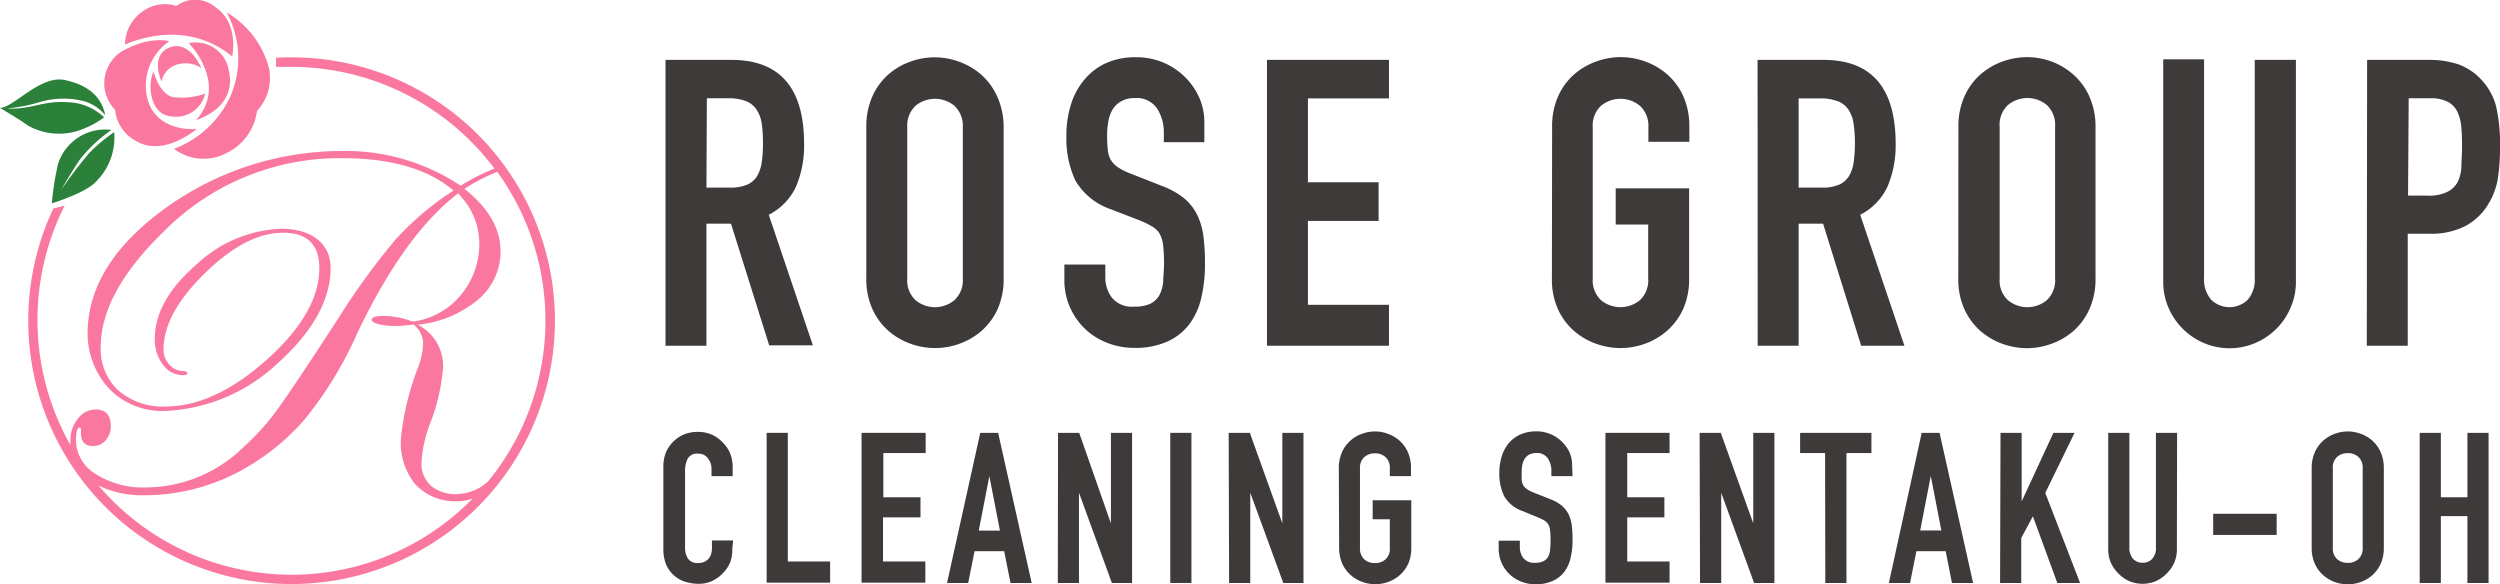 <svg xmlns="http://www.w3.org/2000/svg" viewBox="0 0 236.29 55.22"><defs><style>.cls-1{fill:#3e3a39;}.cls-2{fill:#fa78a0;}.cls-3{fill:#2b803a;}</style></defs><title>アセット 1</title><g id="レイヤー_2" data-name="レイヤー 2"><g id="ヘッダー"><path class="cls-1" d="M62.9,5.66h6.22Q76,5.66,76,13.59a10,10,0,0,1-.74,4,5.67,5.67,0,0,1-2.6,2.71l4.17,12.34H72.7L69.09,21.14H66.77V32.68H62.9Zm3.87,12.07H69a3.88,3.88,0,0,0,1.63-.28,2.08,2.08,0,0,0,.93-.81A3.58,3.58,0,0,0,72,15.31a12.71,12.71,0,0,0,.11-1.8,12.73,12.73,0,0,0-.11-1.8,3.3,3.3,0,0,0-.48-1.33,2.12,2.12,0,0,0-1-.82,4.59,4.59,0,0,0-1.71-.27h-2Z"/><path class="cls-1" d="M81.88,12a6.9,6.9,0,0,1,.57-2.88,6.07,6.07,0,0,1,1.5-2.07A6.43,6.43,0,0,1,86,5.84a6.7,6.7,0,0,1,4.67,0,6.54,6.54,0,0,1,2.09,1.23,6.14,6.14,0,0,1,1.5,2.07A7,7,0,0,1,94.86,12V26.3a6.94,6.94,0,0,1-.56,2.9,6.21,6.21,0,0,1-1.5,2.05,6.57,6.57,0,0,1-2.09,1.23,6.75,6.75,0,0,1-4.67,0,6.46,6.46,0,0,1-2.09-1.23,6.14,6.14,0,0,1-1.5-2.05,6.85,6.85,0,0,1-.57-2.9ZM85.75,26.3a2.58,2.58,0,0,0,.78,2.07,2.88,2.88,0,0,0,3.68,0A2.57,2.57,0,0,0,91,26.3V12A2.57,2.57,0,0,0,90.21,10a2.89,2.89,0,0,0-3.68,0A2.58,2.58,0,0,0,85.75,12Z"/><path class="cls-1" d="M113.83,13.44H110v-.87a4.13,4.13,0,0,0-.63-2.3,2.31,2.31,0,0,0-2.1-1,2.53,2.53,0,0,0-1.31.31,2.15,2.15,0,0,0-.8.77,3.18,3.18,0,0,0-.4,1.1,7.06,7.06,0,0,0-.12,1.31,12.34,12.34,0,0,0,.06,1.34,2.38,2.38,0,0,0,.28,1,2.21,2.21,0,0,0,.67.7,5.68,5.68,0,0,0,1.19.6l3,1.18a7.58,7.58,0,0,1,2.08,1.16,4.84,4.84,0,0,1,1.23,1.56,6.68,6.68,0,0,1,.59,2,20.41,20.41,0,0,1,.15,2.64,13.83,13.83,0,0,1-.34,3.17,6.69,6.69,0,0,1-1.12,2.51,5.38,5.38,0,0,1-2.07,1.65,7.37,7.37,0,0,1-3.15.61,6.91,6.91,0,0,1-2.62-.5,6.3,6.3,0,0,1-2.09-1.35,6.34,6.34,0,0,1-1.9-4.57V25h3.87v1.21a3.19,3.19,0,0,0,.62,1.92,2.44,2.44,0,0,0,2.11.85,3.45,3.45,0,0,0,1.54-.28,2,2,0,0,0,.84-.8,3.37,3.37,0,0,0,.36-1.27c0-.51.08-1.06.08-1.67a16.57,16.57,0,0,0-.08-1.74,2.85,2.85,0,0,0-.32-1.1,2,2,0,0,0-.68-.69,8.57,8.57,0,0,0-1.15-.57L105,19.78a6.18,6.18,0,0,1-3.36-2.72,9.39,9.39,0,0,1-.85-4.23,9.68,9.68,0,0,1,.41-2.88,6.67,6.67,0,0,1,1.23-2.35A5.88,5.88,0,0,1,104.46,6a6.82,6.82,0,0,1,2.92-.59,6.46,6.46,0,0,1,6,3.89,5.72,5.72,0,0,1,.45,2.22Z"/><path class="cls-1" d="M119.75,5.66h11.53V9.3h-7.66v7.93h6.68v3.65h-6.68v7.93h7.66v3.87H119.75Z"/><path class="cls-1" d="M146.7,12a6.9,6.9,0,0,1,.56-2.88,6,6,0,0,1,1.5-2.07,6.42,6.42,0,0,1,2.09-1.23,6.7,6.7,0,0,1,4.67,0,6.45,6.45,0,0,1,2.08,1.23,6,6,0,0,1,1.51,2.07,7,7,0,0,1,.56,2.88V13.4H155.8V12A2.57,2.57,0,0,0,155,10a2.89,2.89,0,0,0-3.68,0,2.58,2.58,0,0,0-.78,2.07V26.3a2.58,2.58,0,0,0,.78,2.07,2.89,2.89,0,0,0,3.68,0,2.57,2.57,0,0,0,.78-2.07V21.22h-3.07V17.8h6.94v8.5a7,7,0,0,1-.56,2.9,6.1,6.1,0,0,1-1.51,2.05,6.48,6.48,0,0,1-2.08,1.23,6.75,6.75,0,0,1-4.67,0,6.45,6.45,0,0,1-2.09-1.23,6.07,6.07,0,0,1-1.5-2.05,6.85,6.85,0,0,1-.56-2.9Z"/><path class="cls-1" d="M166.12,5.66h6.22q6.83,0,6.83,7.93a10,10,0,0,1-.75,4,5.67,5.67,0,0,1-2.6,2.71L180,32.68h-4.09l-3.6-11.54H170V32.68h-3.87ZM170,17.73h2.2a3.88,3.88,0,0,0,1.63-.28,2.12,2.12,0,0,0,.93-.81,3.49,3.49,0,0,0,.44-1.31,12.79,12.79,0,0,0,.12-1.8,12.81,12.81,0,0,0-.12-1.8,3.21,3.21,0,0,0-.47-1.33,2.13,2.13,0,0,0-1-.82A4.61,4.61,0,0,0,172,9.3h-2Z"/><path class="cls-1" d="M185.1,12a6.86,6.86,0,0,1,.57-2.88,6,6,0,0,1,1.5-2.07,6.52,6.52,0,0,1,2.08-1.23,7,7,0,0,1,2.34-.42,6.88,6.88,0,0,1,2.33.42A6.48,6.48,0,0,1,196,7.08a6,6,0,0,1,1.49,2.07,6.9,6.9,0,0,1,.57,2.88V26.3a6.85,6.85,0,0,1-.57,2.9A6.1,6.1,0,0,1,196,31.26a6.51,6.51,0,0,1-2.09,1.23,6.86,6.86,0,0,1-2.33.42,6.94,6.94,0,0,1-2.34-.42,6.55,6.55,0,0,1-2.08-1.23,6.1,6.1,0,0,1-1.5-2.05,6.8,6.8,0,0,1-.57-2.9ZM189,26.3a2.55,2.55,0,0,0,.78,2.07,2.88,2.88,0,0,0,3.68,0,2.59,2.59,0,0,0,.78-2.07V12a2.59,2.59,0,0,0-.78-2.07,2.88,2.88,0,0,0-3.68,0A2.55,2.55,0,0,0,189,12Z"/><path class="cls-1" d="M217,26.61a6,6,0,0,1-.5,2.46,6.26,6.26,0,0,1-1.34,2,6.34,6.34,0,0,1-2,1.35,6.2,6.2,0,0,1-4.86,0,6.28,6.28,0,0,1-2-1.35,6.34,6.34,0,0,1-1.35-2,6.11,6.11,0,0,1-.49-2.46v-21h3.86V26.23a2.92,2.92,0,0,0,.69,2.12,2.49,2.49,0,0,0,3.42,0,2.93,2.93,0,0,0,.68-2.12V5.66H217Z"/><path class="cls-1" d="M223.73,5.66h5.81a8.65,8.65,0,0,1,2.81.42,5.44,5.44,0,0,1,2.2,1.48A5.87,5.87,0,0,1,235.91,10a15.9,15.9,0,0,1,.38,3.85,18.91,18.91,0,0,1-.21,3.06,6.61,6.61,0,0,1-.89,2.37,5.59,5.59,0,0,1-2.13,2.06,7.08,7.08,0,0,1-3.49.75h-2V32.68h-3.87Zm3.87,12.83h1.86a3.93,3.93,0,0,0,1.82-.34,2.24,2.24,0,0,0,1-.93,3.71,3.71,0,0,0,.36-1.42c0-.56.06-1.17.06-1.86s0-1.23-.06-1.81a4.33,4.33,0,0,0-.34-1.48,2.16,2.16,0,0,0-.89-1,3.49,3.49,0,0,0-1.75-.36h-2Z"/><path class="cls-1" d="M69.21,51.93A3.27,3.27,0,0,1,69,53.19a3.31,3.31,0,0,1-.69,1,3.4,3.4,0,0,1-1,.72,3,3,0,0,1-1.26.27,4.5,4.5,0,0,1-1.17-.16,2.87,2.87,0,0,1-1.08-.55,3,3,0,0,1-.79-1,3.74,3.74,0,0,1-.31-1.62V44.06a3.55,3.55,0,0,1,.24-1.3,3.12,3.12,0,0,1,.68-1,3.31,3.31,0,0,1,1-.69,3.5,3.5,0,0,1,1.35-.25,3.29,3.29,0,0,1,1.29.25,3.19,3.19,0,0,1,1,.7A3.35,3.35,0,0,1,69,42.82a3.69,3.69,0,0,1,.25,1.36V45h-2v-.68a1.6,1.6,0,0,0-.34-1,1.08,1.08,0,0,0-.91-.44,1,1,0,0,0-1,.47,2.54,2.54,0,0,0-.25,1.18v7.26a1.88,1.88,0,0,0,.27,1,1.07,1.07,0,0,0,1,.42,1.37,1.37,0,0,0,.42-.06,1.26,1.26,0,0,0,.42-.23,1.15,1.15,0,0,0,.31-.44,1.84,1.84,0,0,0,.12-.7v-.7h2Z"/><path class="cls-1" d="M72.46,40.91h2V53.07h4v2H72.46Z"/><path class="cls-1" d="M81.43,40.91h6.06v1.91h-4V47H87V48.9H83.46v4.17h4v2H81.43Z"/><path class="cls-1" d="M92.65,40.91h1.69L97.51,55.1h-2l-.6-3H92.11l-.6,3h-2ZM93.51,45h0l-1,5.15h2Z"/><path class="cls-1" d="M100,40.91h2L105,49.47h0V40.91h2V55.1h-1.91l-3.11-8.53h0V55.1h-2Z"/><path class="cls-1" d="M110.61,40.91h2V55.1h-2Z"/><path class="cls-1" d="M116.13,40.91h2l3.07,8.55h0V40.91h2V55.1h-1.91l-3.12-8.53h0V55.1h-2Z"/><path class="cls-1" d="M126.54,44.26a3.66,3.66,0,0,1,.3-1.52,3.19,3.19,0,0,1,.79-1.09,3.38,3.38,0,0,1,1.1-.65,3.51,3.51,0,0,1,2.45,0,3.47,3.47,0,0,1,1.1.65,3.28,3.28,0,0,1,.79,1.09,3.69,3.69,0,0,1,.29,1.52V45h-2v-.72a1.32,1.32,0,0,0-.41-1.08,1.42,1.42,0,0,0-1-.35,1.44,1.44,0,0,0-1,.35,1.35,1.35,0,0,0-.41,1.08v7.5a1.37,1.37,0,0,0,.41,1.09,1.46,1.46,0,0,0,1,.35,1.44,1.44,0,0,0,1-.35,1.33,1.33,0,0,0,.41-1.09V49.08h-1.62v-1.8h3.65v4.47a3.7,3.7,0,0,1-.29,1.53,3.31,3.31,0,0,1-.79,1.07,3.41,3.41,0,0,1-1.1.65,3.58,3.58,0,0,1-2.45,0,3.32,3.32,0,0,1-1.1-.65,3.23,3.23,0,0,1-.79-1.07,3.67,3.67,0,0,1-.3-1.53Z"/><path class="cls-1" d="M148.63,45h-2v-.46a2.11,2.11,0,0,0-.33-1.21,1.21,1.21,0,0,0-1.1-.51,1.38,1.38,0,0,0-.69.16,1.19,1.19,0,0,0-.42.41,1.72,1.72,0,0,0-.21.57,3.85,3.85,0,0,0-.06.69c0,.28,0,.52,0,.71a1.23,1.23,0,0,0,.15.5,1.1,1.1,0,0,0,.35.37,3.09,3.09,0,0,0,.62.32l1.56.62a4,4,0,0,1,1.1.61,2.57,2.57,0,0,1,.65.82,3.54,3.54,0,0,1,.31,1.07,12.07,12.07,0,0,1,.07,1.39,7.15,7.15,0,0,1-.18,1.66,3.48,3.48,0,0,1-.59,1.32,2.81,2.81,0,0,1-1.09.86,3.84,3.84,0,0,1-1.65.32,3.61,3.61,0,0,1-1.37-.26,3.34,3.34,0,0,1-1.1-.71,3.33,3.33,0,0,1-1-2.4V51.1h2v.64a1.66,1.66,0,0,0,.33,1,1.28,1.28,0,0,0,1.1.45,1.78,1.78,0,0,0,.8-.15,1,1,0,0,0,.44-.42,1.57,1.57,0,0,0,.19-.67,9.62,9.62,0,0,0,0-1.8,1.38,1.38,0,0,0-.17-.58,1.06,1.06,0,0,0-.35-.36,4.54,4.54,0,0,0-.61-.3l-1.45-.6a3.22,3.22,0,0,1-1.77-1.43,4.89,4.89,0,0,1-.45-2.22,5.22,5.22,0,0,1,.22-1.51,3.68,3.68,0,0,1,.65-1.24,3.14,3.14,0,0,1,1.09-.83,3.63,3.63,0,0,1,1.53-.31,3.36,3.36,0,0,1,1.39.28,3.47,3.47,0,0,1,1.08.74,3.51,3.51,0,0,1,.69,1,3,3,0,0,1,.23,1.17Z"/><path class="cls-1" d="M151.74,40.91h6.06v1.91h-4V47h3.51V48.9h-3.51v4.17h4v2h-6.06Z"/><path class="cls-1" d="M160.64,40.91h2l3.07,8.55h0V40.91h2V55.1h-1.92l-3.11-8.53h0V55.1h-2Z"/><path class="cls-1" d="M172.5,42.82h-2.36V40.91h6.74v1.91h-2.36V55.1h-2Z"/><path class="cls-1" d="M181.63,40.91h1.69l3.17,14.19h-2l-.59-3h-2.77l-.6,3h-2Zm.86,4.08h0l-1,5.15h2Z"/><path class="cls-1" d="M189.08,40.91h2v6.48h0l3-6.48h2l-2.77,5.68,3.29,8.51h-2.15l-2.31-6.3-1.1,2.05V55.1h-2Z"/><path class="cls-1" d="M205.75,51.91a3.17,3.17,0,0,1-.26,1.3,3.28,3.28,0,0,1-.71,1,3.2,3.2,0,0,1-1,.71,3.28,3.28,0,0,1-2.55,0,3.32,3.32,0,0,1-1-.71,3.4,3.4,0,0,1-.71-1,3.25,3.25,0,0,1-.26-1.3v-11h2v10.8a1.52,1.52,0,0,0,.36,1.12,1.22,1.22,0,0,0,.9.36,1.2,1.2,0,0,0,.89-.36,1.51,1.51,0,0,0,.36-1.12V40.91h2Z"/><path class="cls-1" d="M209.18,48.56h6v2h-6Z"/><path class="cls-1" d="M218.49,44.26a3.66,3.66,0,0,1,.3-1.52,3.14,3.14,0,0,1,.79-1.09,3.38,3.38,0,0,1,1.09-.65,3.53,3.53,0,0,1,2.46,0,3.45,3.45,0,0,1,1.1.65,3.16,3.16,0,0,1,.78,1.09,3.6,3.6,0,0,1,.3,1.52v7.5a3.61,3.61,0,0,1-.3,1.53,3.2,3.2,0,0,1-.78,1.07,3.39,3.39,0,0,1-1.1.65,3.61,3.61,0,0,1-2.46,0,3.32,3.32,0,0,1-1.09-.65,3.17,3.17,0,0,1-.79-1.07,3.67,3.67,0,0,1-.3-1.53Zm2,7.5a1.35,1.35,0,0,0,.41,1.09,1.46,1.46,0,0,0,1,.35,1.44,1.44,0,0,0,1-.35,1.35,1.35,0,0,0,.41-1.09v-7.5a1.33,1.33,0,0,0-.41-1.08,1.43,1.43,0,0,0-1-.35,1.45,1.45,0,0,0-1,.35,1.33,1.33,0,0,0-.41,1.08Z"/><path class="cls-1" d="M228.7,40.91h2V47h2.51V40.91h2V55.1h-2V48.78h-2.51V55.1h-2Z"/><path class="cls-2" d="M18.59,12.19c-2.15.14-4.46-.79-4.77-3.47A5.09,5.09,0,0,1,16,3.9s-1.82-.58-4.56,1a3.58,3.58,0,0,0-.56,5.48,3.72,3.72,0,0,0,2.08,3C15.54,14.83,18.59,12.19,18.59,12.19Z"/><path class="cls-2" d="M11.81,4.21c1.75-.74,6.16-2.1,10.13,1.12,0,0,.69-3-1.47-4.57a3,3,0,0,0-3.8-.2,3.59,3.59,0,0,0-3,.39A3.89,3.89,0,0,0,11.81,4.21Z"/><path class="cls-2" d="M16.44,14.07a9.54,9.54,0,0,0,5.43-5.19,9.09,9.09,0,0,0-.44-7.7,8.62,8.62,0,0,1,4,5.3,4.56,4.56,0,0,1-1.14,4,5.14,5.14,0,0,1-2.91,4A4.65,4.65,0,0,1,16.44,14.07Z"/><path class="cls-2" d="M18.53,11.34a4.39,4.39,0,0,0,1-4.38,7,7,0,0,0-1.7-2.88,3.17,3.17,0,0,1,3.79,2.55C22.47,10.26,18.53,11.34,18.53,11.34Z"/><path class="cls-2" d="M19.4,8.84A2.84,2.84,0,0,1,16.18,11c-2-.16-2.27-3-1.67-4.24,0,0,.52,2.07,1.81,2.41A6.41,6.41,0,0,0,19.4,8.84Z"/><path class="cls-2" d="M15.26,7.7c.47-2.05,2.95-2,3.79-1.22,0,0-1.07-2.72-3-2S15.26,7.7,15.26,7.7Z"/><path class="cls-3" d="M9.95,10.89C9.61,9.25,8.5,8.09,6.16,7.57S1.34,10.15,0,10.2c0,0,2,1.18,2.63,1.66a6,6,0,0,0,4.55.56,8.47,8.47,0,0,0,2.66-1.33A5.18,5.18,0,0,0,6.38,9.66C4,9.5,3,10.37.66,10.26c0,0,.75-.08,1.62-.24.45-.09,1-.22,1.36-.34a8,8,0,0,1,4.07-.17A4,4,0,0,1,9.95,10.89Z"/><path class="cls-2" d="M27.58,5.42c-.51,0-1,0-1.49.05l0,.85c.48,0,1,0,1.44,0a24,24,0,0,1,19.2,9.61,20.39,20.39,0,0,0-3.19,1.62,19.6,19.6,0,0,0-11.13-3.28,28.52,28.52,0,0,0-16.81,5.43Q8.28,25,8.28,31.55a7.69,7.69,0,0,0,2.21,5.37,7,7,0,0,0,5.13,1.92,16.54,16.54,0,0,0,10.63-4.51c3.35-3,5-6.05,5-9,0-2.45-2-3.71-4.64-3.71A12.34,12.34,0,0,0,18.57,25q-3.93,3.41-3.94,7a3.9,3.9,0,0,0,.77,2.46,2.29,2.29,0,0,0,1.87,1c.29,0,.44-.06.44-.18s-.13-.21-.4-.21a1.7,1.7,0,0,1-1.29-.6A2,2,0,0,1,15.46,33q0-3.36,3.92-7.19T26.75,22q3.43,0,3.43,3.34,0,4.2-4.94,8.63t-9.57,4.45a6.4,6.4,0,0,1-4.49-1.52,5.34,5.34,0,0,1-1.66-4.1q0-5.1,5.89-10.85a23.42,23.42,0,0,1,16.91-7q6.95,0,10.54,3.06a27.83,27.83,0,0,0-5.44,4.59A66.39,66.39,0,0,0,32,30.05Q27.38,37.16,26,39a23.36,23.36,0,0,1-3.07,3.34,13.24,13.24,0,0,1-9.14,3.73,8.28,8.28,0,0,1-4.73-1.26,3.77,3.77,0,0,1-1.88-3.18c0-.82.13-1.23.38-1.23.07,0,.1.17.09.51,0,.82.36,1.25,1.15,1.25A1.54,1.54,0,0,0,10,41.6a2,2,0,0,0,.47-1.34c0-1-.47-1.56-1.42-1.56a2.12,2.12,0,0,0-1.67.85,3.12,3.12,0,0,0-.72,2,4.52,4.52,0,0,0,0,.52,24,24,0,0,1-.55-22.63l-.49.12-.58.15a.06.06,0,0,0,0,0A24.89,24.89,0,1,0,27.58,5.42ZM47,16.24a24,24,0,0,1-.86,29.25,4.45,4.45,0,0,1-2.59,1.18A3.72,3.72,0,0,1,40.84,46a2.82,2.82,0,0,1-1-2.34A12.31,12.31,0,0,1,40.66,40a18.44,18.44,0,0,0,1.22-5.32,4.38,4.38,0,0,0-2.41-4,10.35,10.35,0,0,0,5.69-2.34,5.94,5.94,0,0,0,2.15-4.6c0-2.12-1.13-4.08-3.41-5.89A17.81,17.81,0,0,1,47,16.24ZM27.58,54.32A24,24,0,0,1,9.32,45.9a9.48,9.48,0,0,0,4.27.91,19.1,19.1,0,0,0,9.2-2.34,21.92,21.92,0,0,0,6-4.82,36.38,36.38,0,0,0,5-8.2c3-6.27,6.18-10.65,9.53-13.18l.23.29a6.62,6.62,0,0,1,1.75,4.33,7.53,7.53,0,0,1-1.75,5A7.08,7.08,0,0,1,39,30.4a7.59,7.59,0,0,0-2.73-.54c-.77,0-1.15.13-1.15.37s.76.58,2.29.58c.14,0,.7,0,1.68-.14a2.33,2.33,0,0,1,.9,1.84,6.83,6.83,0,0,1-.42,2.07,26.07,26.07,0,0,0-1.66,6.67,6.2,6.2,0,0,0,1.33,4.51,5.15,5.15,0,0,0,3.88,1.62,4.14,4.14,0,0,0,1.57-.28A23.91,23.91,0,0,1,27.58,54.32Z"/><path class="cls-3" d="M10.54,12.28a4.67,4.67,0,0,0-5.06,3.24,27,27,0,0,0-.58,3.7s3.25-1,4.18-2.06a5.84,5.84,0,0,0,1.71-4.67,15.44,15.44,0,0,0-2.38,2A40.94,40.94,0,0,0,5.75,18s1-1.77,1.86-3A13.65,13.65,0,0,1,10.54,12.28Z"/></g></g></svg>